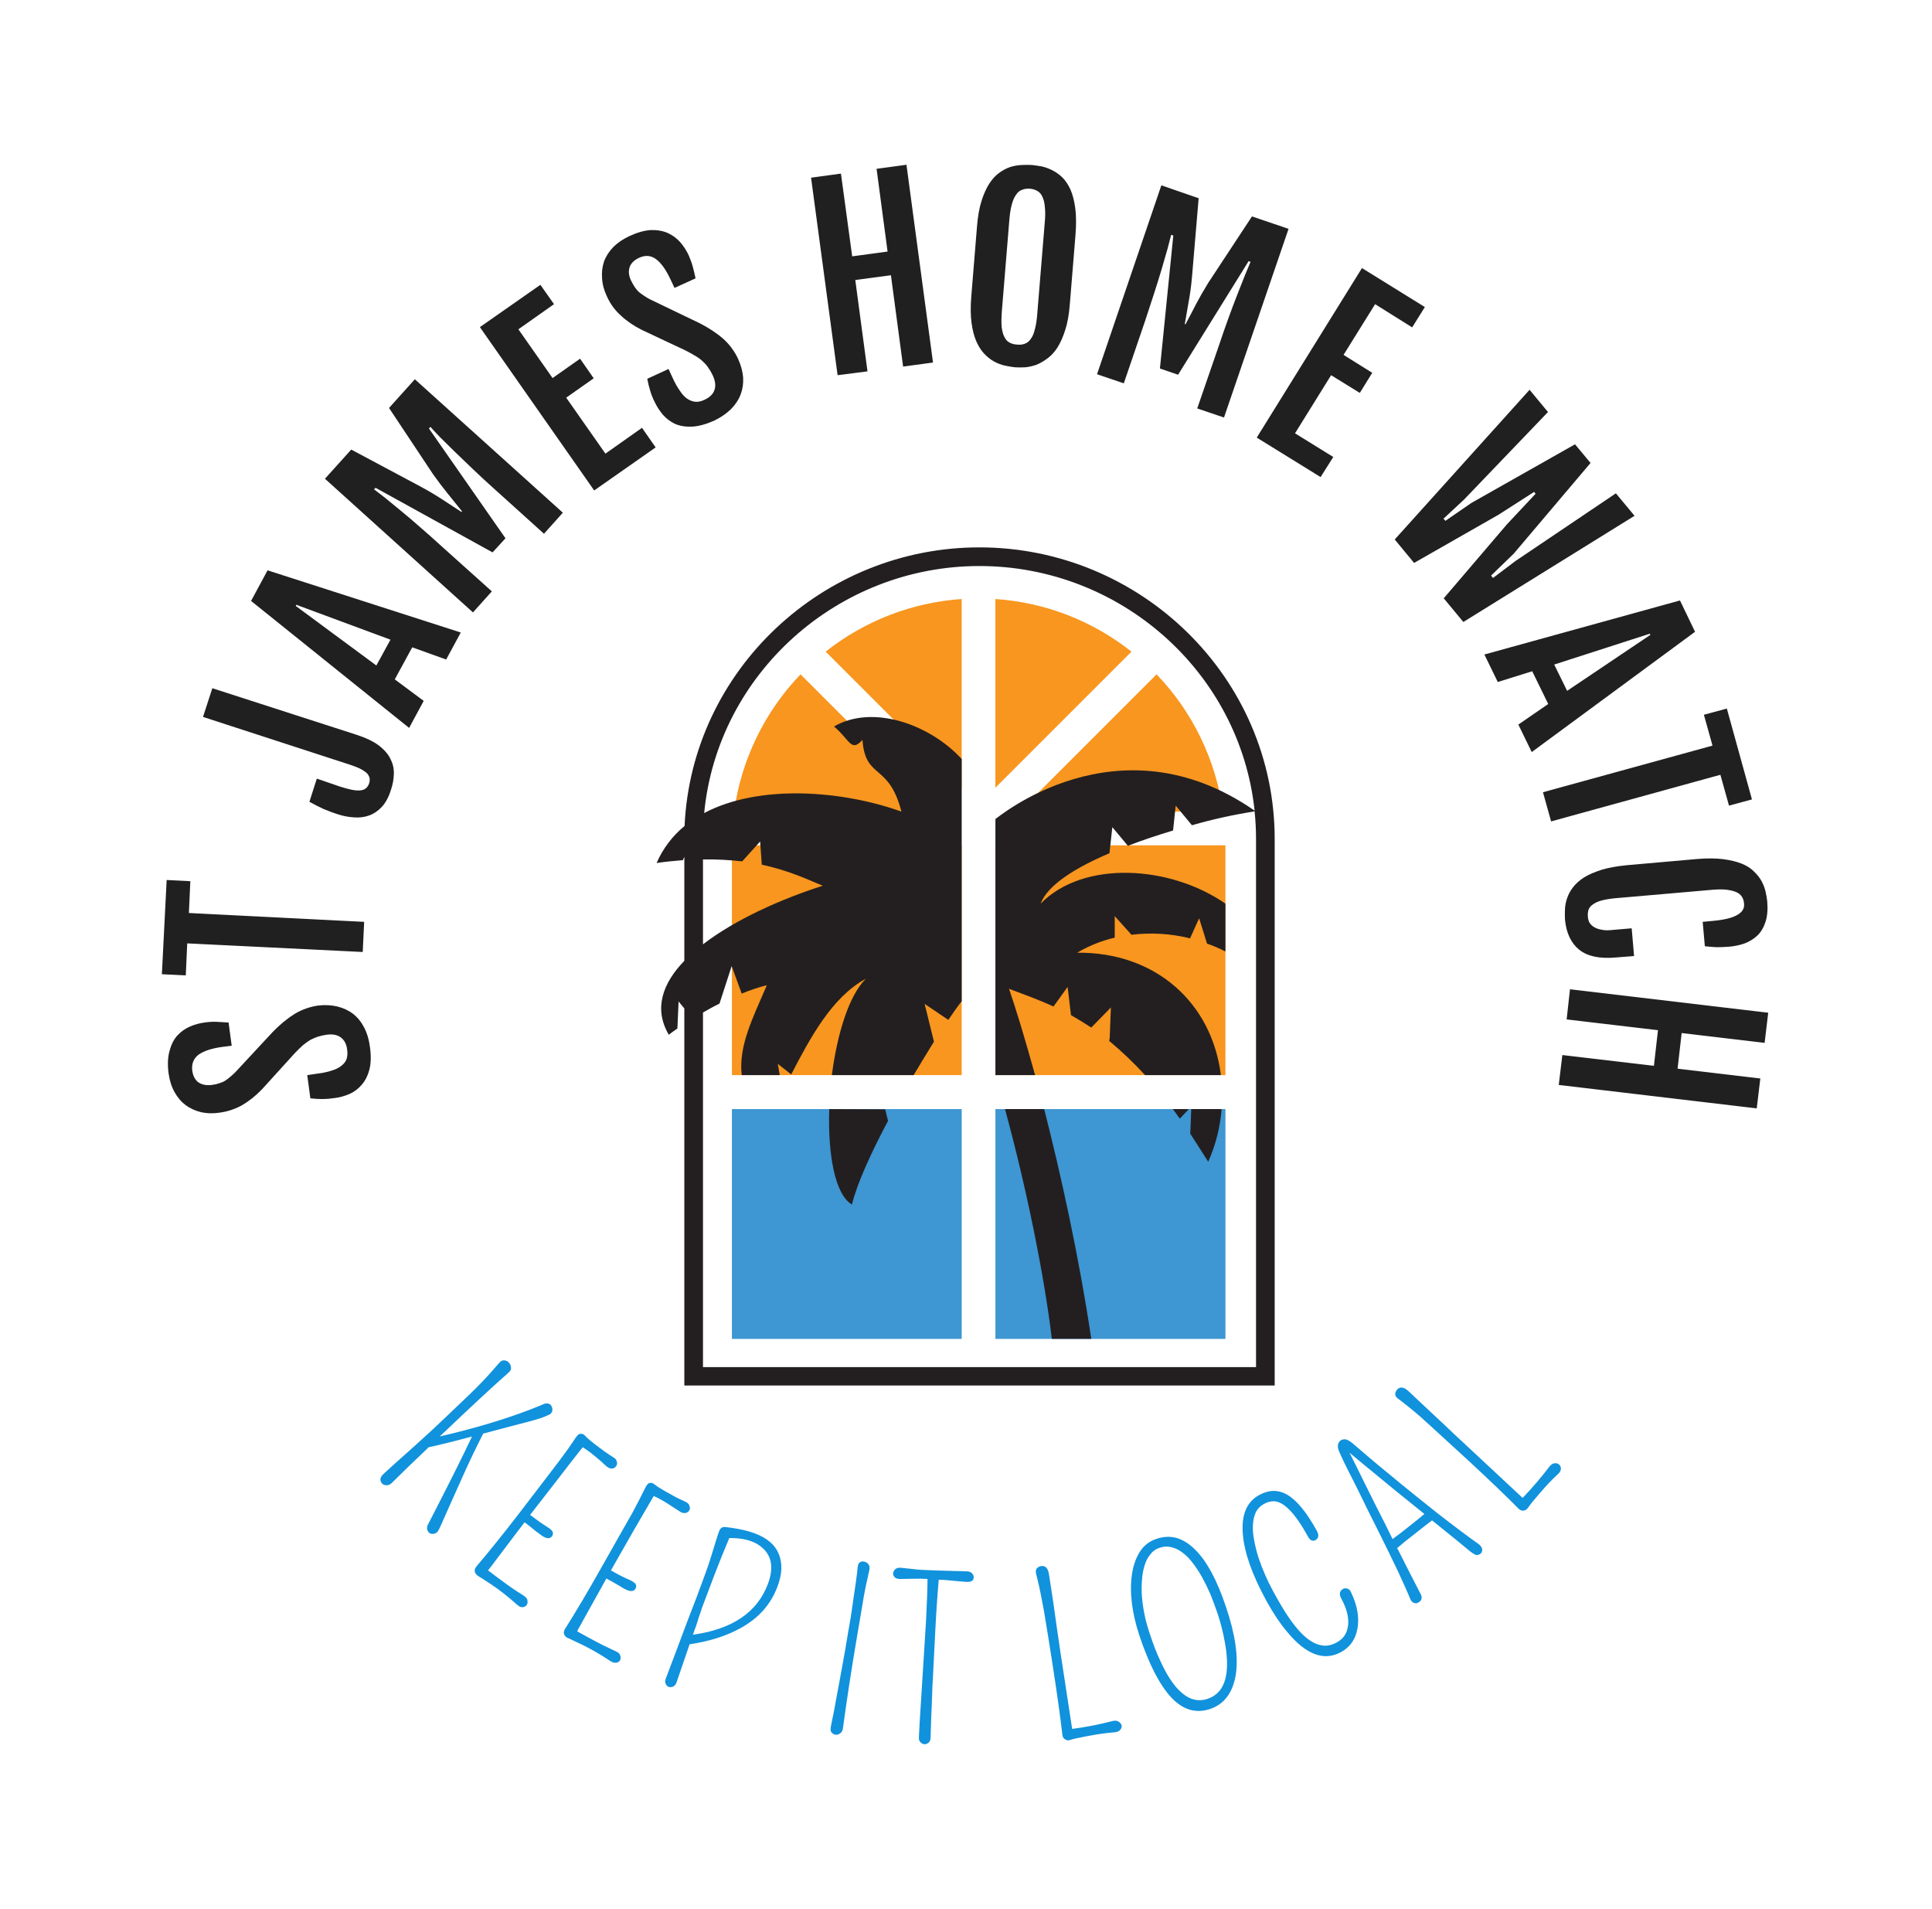 <svg xmlns="http://www.w3.org/2000/svg" version="1.1" xmlns:xlink="http://www.w3.org/1999/xlink" xmlns:svgjs="http://svgjs.dev/svgjs" viewBox="0 0 8.08 7.984"><g transform="matrix(1,0,0,1,2.746,2.289)"><g><path d=" M -1.348 2.303 Q -1.375 2.307 -1.398 2.307 Q -1.421 2.307 -1.448 2.304 L -1.461 2.207 L -1.421 2.201 Q -1.387 2.197 -1.362 2.189 Q -1.337 2.182 -1.321 2.17 Q -1.304 2.158 -1.297 2.141 Q -1.291 2.124 -1.294 2.101 Q -1.298 2.066 -1.321 2.049 Q -1.343 2.033 -1.38 2.038 Q -1.4 2.041 -1.416 2.046 Q -1.431 2.051 -1.447 2.059 Q -1.462 2.068 -1.478 2.081 Q -1.494 2.095 -1.513 2.115 L -1.651 2.267 Q -1.691 2.308 -1.734 2.333 Q -1.777 2.357 -1.828 2.364 Q -1.869 2.37 -1.905 2.362 Q -1.941 2.353 -1.969 2.333 Q -1.997 2.312 -2.016 2.278 Q -2.035 2.244 -2.041 2.199 Q -2.048 2.145 -2.037 2.106 Q -2.027 2.067 -2.005 2.042 Q -1.982 2.017 -1.952 2.004 Q -1.922 1.991 -1.891 1.987 Q -1.864 1.983 -1.841 1.984 Q -1.818 1.985 -1.79 1.987 L -1.777 2.084 L -1.817 2.089 Q -1.882 2.098 -1.915 2.121 Q -1.947 2.145 -1.942 2.188 Q -1.937 2.223 -1.915 2.238 Q -1.893 2.252 -1.86 2.248 Q -1.843 2.246 -1.829 2.241 Q -1.815 2.237 -1.804 2.23 Q -1.793 2.223 -1.783 2.214 Q -1.773 2.206 -1.762 2.195 L -1.605 2.026 Q -1.559 1.979 -1.514 1.951 Q -1.469 1.924 -1.416 1.916 Q -1.372 1.911 -1.335 1.92 Q -1.298 1.929 -1.269 1.951 Q -1.241 1.973 -1.223 2.008 Q -1.205 2.042 -1.199 2.088 Q -1.191 2.144 -1.201 2.183 Q -1.211 2.222 -1.233 2.247 Q -1.255 2.273 -1.285 2.286 Q -1.315 2.299 -1.348 2.303 Z M -1.963 1.656 L -1.969 1.79 L -2.069 1.785 L -2.049 1.391 L -1.95 1.396 L -1.956 1.529 L -1.223 1.566 L -1.229 1.692 L -1.963 1.656 Z M -1.111 1.014 Q -1.125 1.059 -1.149 1.085 Q -1.172 1.11 -1.202 1.121 Q -1.232 1.132 -1.267 1.129 Q -1.301 1.127 -1.337 1.115 Q -1.362 1.107 -1.393 1.094 Q -1.423 1.08 -1.452 1.064 L -1.421 0.967 L -1.325 1 Q -1.294 1.01 -1.273 1.014 Q -1.251 1.018 -1.237 1.016 Q -1.223 1.014 -1.215 1.007 Q -1.206 0.999 -1.202 0.986 Q -1.199 0.976 -1.2 0.966 Q -1.202 0.956 -1.21 0.946 Q -1.219 0.937 -1.235 0.928 Q -1.252 0.919 -1.279 0.91 L -1.897 0.709 L -1.858 0.589 L -1.257 0.783 Q -1.195 0.803 -1.161 0.829 Q -1.126 0.856 -1.112 0.887 Q -1.097 0.917 -1.099 0.95 Q -1.1 0.982 -1.111 1.014 Z M -1.696 0.224 L -1.627 0.096 L -0.819 0.356 L -0.88 0.469 L -1.022 0.418 L -1.095 0.552 L -0.974 0.642 L -1.035 0.755 L -1.696 0.224 Z M -1.113 0.386 L -1.507 0.24 L -1.509 0.245 L -1.172 0.494 L -1.113 0.386 Z M -1.387 -0.287 L -1.277 -0.409 L -0.983 -0.252 Q -0.935 -0.226 -0.894 -0.199 Q -0.853 -0.172 -0.816 -0.148 L -0.814 -0.151 Q -0.841 -0.185 -0.872 -0.223 Q -0.903 -0.261 -0.935 -0.306 L -1.119 -0.583 L -1.011 -0.703 L -0.392 -0.145 L -0.471 -0.057 L -0.676 -0.242 Q -0.723 -0.284 -0.766 -0.325 Q -0.808 -0.365 -0.843 -0.399 Q -0.878 -0.433 -0.905 -0.46 Q -0.931 -0.487 -0.946 -0.504 L -0.952 -0.497 L -0.632 -0.038 L -0.686 0.021 L -1.175 -0.249 L -1.182 -0.243 Q -1.164 -0.229 -1.134 -0.206 Q -1.105 -0.182 -1.067 -0.151 Q -1.029 -0.12 -0.985 -0.081 Q -0.941 -0.043 -0.894 -0 L -0.689 0.184 L -0.768 0.272 L -1.387 -0.287 Z M -0.739 -0.921 L -0.486 -1.098 L -0.429 -1.017 L -0.578 -0.912 L -0.435 -0.708 L -0.32 -0.789 L -0.263 -0.707 L -0.378 -0.626 L -0.214 -0.392 L -0.061 -0.5 L -0.004 -0.418 L -0.261 -0.238 L -0.739 -0.921 Z M -0.009 -0.61 Q -0.021 -0.634 -0.027 -0.656 Q -0.034 -0.678 -0.039 -0.705 L 0.05 -0.746 L 0.067 -0.709 Q 0.081 -0.678 0.096 -0.657 Q 0.11 -0.635 0.126 -0.623 Q 0.143 -0.611 0.161 -0.609 Q 0.179 -0.607 0.2 -0.617 Q 0.233 -0.632 0.242 -0.658 Q 0.251 -0.684 0.235 -0.719 Q 0.227 -0.736 0.217 -0.75 Q 0.208 -0.764 0.195 -0.776 Q 0.183 -0.788 0.165 -0.799 Q 0.147 -0.81 0.122 -0.823 L -0.063 -0.91 Q -0.114 -0.936 -0.15 -0.97 Q -0.187 -1.003 -0.208 -1.05 Q -0.226 -1.088 -0.228 -1.125 Q -0.231 -1.162 -0.22 -1.195 Q -0.208 -1.228 -0.181 -1.256 Q -0.154 -1.283 -0.113 -1.302 Q -0.063 -1.325 -0.023 -1.327 Q 0.017 -1.328 0.048 -1.314 Q 0.078 -1.3 0.1 -1.275 Q 0.121 -1.25 0.134 -1.222 Q 0.145 -1.197 0.151 -1.175 Q 0.157 -1.153 0.163 -1.125 L 0.075 -1.085 L 0.058 -1.121 Q 0.03 -1.181 -0.002 -1.205 Q -0.034 -1.229 -0.073 -1.211 Q -0.105 -1.196 -0.113 -1.171 Q -0.121 -1.146 -0.107 -1.116 Q -0.099 -1.1 -0.091 -1.088 Q -0.083 -1.076 -0.073 -1.067 Q -0.063 -1.059 -0.052 -1.052 Q -0.041 -1.044 -0.027 -1.037 L 0.181 -0.937 Q 0.239 -0.907 0.279 -0.872 Q 0.318 -0.837 0.341 -0.788 Q 0.359 -0.748 0.362 -0.71 Q 0.364 -0.672 0.351 -0.638 Q 0.338 -0.605 0.31 -0.577 Q 0.282 -0.55 0.241 -0.53 Q 0.189 -0.507 0.149 -0.505 Q 0.109 -0.503 0.078 -0.516 Q 0.048 -0.53 0.026 -0.555 Q 0.005 -0.58 -0.009 -0.61 Z M 0.646 -1.546 L 0.771 -1.563 L 0.818 -1.217 L 0.966 -1.237 L 0.92 -1.583 L 1.045 -1.6 L 1.156 -0.773 L 1.031 -0.756 L 0.98 -1.138 L 0.831 -1.118 L 0.882 -0.736 L 0.757 -0.72 L 0.646 -1.546 Z M 1.5 -0.753 Q 1.48 -0.755 1.457 -0.76 Q 1.434 -0.765 1.412 -0.777 Q 1.39 -0.789 1.37 -0.81 Q 1.351 -0.83 1.337 -0.862 Q 1.323 -0.894 1.317 -0.94 Q 1.311 -0.986 1.316 -1.048 L 1.34 -1.342 Q 1.345 -1.405 1.359 -1.449 Q 1.373 -1.493 1.392 -1.522 Q 1.411 -1.551 1.434 -1.567 Q 1.456 -1.583 1.48 -1.591 Q 1.504 -1.598 1.527 -1.599 Q 1.55 -1.6 1.57 -1.599 Q 1.588 -1.597 1.611 -1.593 Q 1.633 -1.588 1.655 -1.577 Q 1.677 -1.566 1.697 -1.547 Q 1.717 -1.527 1.731 -1.496 Q 1.745 -1.464 1.751 -1.418 Q 1.757 -1.372 1.752 -1.308 L 1.728 -1.014 Q 1.723 -0.952 1.709 -0.909 Q 1.695 -0.865 1.676 -0.835 Q 1.657 -0.806 1.633 -0.789 Q 1.61 -0.772 1.587 -0.763 Q 1.563 -0.755 1.541 -0.753 Q 1.518 -0.752 1.5 -0.753 Z M 1.508 -0.848 Q 1.526 -0.846 1.541 -0.852 Q 1.555 -0.857 1.565 -0.872 Q 1.576 -0.886 1.582 -0.912 Q 1.589 -0.937 1.592 -0.976 L 1.623 -1.354 Q 1.627 -1.394 1.624 -1.421 Q 1.622 -1.448 1.614 -1.465 Q 1.607 -1.482 1.593 -1.49 Q 1.58 -1.498 1.561 -1.5 Q 1.542 -1.501 1.528 -1.495 Q 1.513 -1.49 1.503 -1.474 Q 1.492 -1.459 1.485 -1.432 Q 1.478 -1.406 1.475 -1.366 L 1.444 -0.988 Q 1.441 -0.949 1.443 -0.923 Q 1.446 -0.897 1.454 -0.881 Q 1.462 -0.864 1.475 -0.857 Q 1.489 -0.849 1.508 -0.848 Z M 2.111 -1.514 L 2.267 -1.46 L 2.239 -1.129 Q 2.234 -1.074 2.225 -1.026 Q 2.216 -0.977 2.209 -0.934 L 2.212 -0.933 Q 2.233 -0.972 2.255 -1.015 Q 2.278 -1.059 2.307 -1.106 L 2.49 -1.384 L 2.643 -1.332 L 2.373 -0.543 L 2.261 -0.581 L 2.351 -0.842 Q 2.371 -0.902 2.391 -0.957 Q 2.411 -1.012 2.429 -1.058 Q 2.447 -1.104 2.461 -1.139 Q 2.476 -1.174 2.484 -1.194 L 2.476 -1.197 L 2.181 -0.722 L 2.105 -0.748 L 2.161 -1.304 L 2.152 -1.307 Q 2.147 -1.286 2.137 -1.249 Q 2.127 -1.213 2.113 -1.166 Q 2.099 -1.119 2.081 -1.063 Q 2.063 -1.007 2.043 -0.947 L 1.954 -0.686 L 1.842 -0.724 L 2.111 -1.514 Z M 2.95 -1.168 L 3.213 -1.005 L 3.16 -0.92 L 3.005 -1.017 L 2.873 -0.805 L 2.993 -0.73 L 2.941 -0.646 L 2.821 -0.72 L 2.67 -0.477 L 2.83 -0.378 L 2.777 -0.294 L 2.51 -0.459 L 2.95 -1.168 Z M 3.651 -0.659 L 3.728 -0.566 L 3.377 -0.2 L 3.291 -0.12 L 3.299 -0.111 L 3.408 -0.186 L 3.841 -0.431 L 3.906 -0.353 L 3.585 0.026 L 3.49 0.118 L 3.498 0.128 L 3.592 0.057 L 4.012 -0.226 L 4.09 -0.132 L 3.374 0.312 L 3.292 0.213 L 3.556 -0.096 L 3.676 -0.224 L 3.67 -0.232 L 3.522 -0.137 L 3.168 0.065 L 3.087 -0.033 L 3.651 -0.659 Z M 4.28 0.222 L 4.343 0.353 L 3.66 0.856 L 3.604 0.741 L 3.729 0.655 L 3.662 0.518 L 3.518 0.563 L 3.462 0.448 L 4.28 0.222 Z M 3.808 0.6 L 4.156 0.366 L 4.154 0.361 L 3.754 0.49 L 3.808 0.6 Z M 4.416 0.829 L 4.38 0.7 L 4.476 0.674 L 4.581 1.054 L 4.485 1.08 L 4.449 0.951 L 3.741 1.146 L 3.707 1.024 L 4.416 0.829 Z M 3.799 1.556 Q 3.798 1.536 3.799 1.513 Q 3.8 1.49 3.808 1.467 Q 3.816 1.443 3.833 1.421 Q 3.85 1.399 3.879 1.38 Q 3.909 1.362 3.953 1.348 Q 3.997 1.335 4.059 1.329 L 4.354 1.303 Q 4.416 1.298 4.462 1.304 Q 4.507 1.31 4.539 1.323 Q 4.571 1.336 4.59 1.356 Q 4.61 1.375 4.622 1.397 Q 4.633 1.418 4.638 1.44 Q 4.643 1.462 4.645 1.481 Q 4.649 1.531 4.638 1.565 Q 4.627 1.6 4.605 1.622 Q 4.582 1.644 4.551 1.656 Q 4.52 1.667 4.484 1.67 Q 4.457 1.672 4.434 1.672 Q 4.411 1.671 4.384 1.668 L 4.375 1.566 L 4.417 1.562 Q 4.486 1.556 4.518 1.538 Q 4.551 1.52 4.548 1.491 Q 4.547 1.473 4.539 1.461 Q 4.531 1.448 4.514 1.441 Q 4.497 1.434 4.47 1.431 Q 4.442 1.429 4.403 1.433 L 4.023 1.466 Q 3.984 1.469 3.959 1.475 Q 3.933 1.481 3.919 1.491 Q 3.904 1.5 3.898 1.514 Q 3.893 1.528 3.895 1.547 Q 3.896 1.559 3.902 1.57 Q 3.909 1.581 3.921 1.588 Q 3.934 1.596 3.953 1.599 Q 3.971 1.603 3.996 1.6 L 4.078 1.593 L 4.088 1.709 L 4.011 1.715 Q 3.911 1.724 3.859 1.683 Q 3.807 1.641 3.799 1.556 Z M 4.649 1.946 L 4.634 2.072 L 4.287 2.031 L 4.27 2.18 L 4.616 2.221 L 4.601 2.346 L 3.773 2.248 L 3.788 2.123 L 4.171 2.168 L 4.188 2.019 L 3.806 1.974 L 3.82 1.848 L 4.649 1.946 Z" fill="#202020" fill-rule="nonzero"></path></g><g><path d=" M -0.442 3.622 Q -0.447 3.627 -0.473 3.637 Q -0.498 3.647 -0.57 3.665 Q -0.637 3.683 -0.725 3.706 Q -0.763 3.78 -0.8 3.861 Q -0.839 3.949 -0.856 3.986 Q -0.896 4.075 -0.905 4.096 Q -0.914 4.116 -0.92 4.12 Q -0.926 4.124 -0.932 4.125 Q -0.945 4.127 -0.952 4.12 Q -0.965 4.106 -0.957 4.088 Q -0.823 3.828 -0.772 3.718 Q -0.882 3.748 -0.953 3.763 Q -1.05 3.855 -1.108 3.913 Q -1.119 3.923 -1.13 3.922 Q -1.141 3.922 -1.148 3.915 Q -1.155 3.907 -1.155 3.897 Q -1.156 3.887 -1.137 3.87 Q -1.118 3.853 -1.084 3.822 Q -1.049 3.791 -1.009 3.755 Q -0.93 3.684 -0.87 3.626 Q -0.809 3.568 -0.782 3.542 Q -0.755 3.516 -0.734 3.494 Q -0.697 3.456 -0.657 3.409 Q -0.647 3.398 -0.636 3.4 Q -0.625 3.401 -0.618 3.409 Q -0.61 3.417 -0.609 3.429 Q -0.607 3.44 -0.618 3.45 Q -0.705 3.526 -0.907 3.718 Q -0.695 3.669 -0.53 3.606 Q -0.497 3.593 -0.48 3.586 Q -0.464 3.578 -0.456 3.58 Q -0.448 3.581 -0.443 3.586 Q -0.439 3.591 -0.437 3.597 Q -0.435 3.603 -0.436 3.61 Q -0.437 3.616 -0.442 3.622 Z M -0.579 4.112 L -0.675 4.239 Q -0.688 4.257 -0.698 4.269 Q -0.702 4.274 -0.705 4.278 Q -0.614 4.347 -0.582 4.367 Q -0.549 4.387 -0.545 4.393 Q -0.541 4.398 -0.54 4.404 Q -0.538 4.416 -0.544 4.424 Q -0.55 4.431 -0.561 4.432 Q -0.572 4.432 -0.583 4.422 Q -0.639 4.372 -0.688 4.339 Q -0.738 4.306 -0.744 4.303 Q -0.751 4.299 -0.754 4.295 Q -0.758 4.291 -0.76 4.285 Q -0.763 4.273 -0.753 4.261 Q -0.669 4.162 -0.573 4.037 Q -0.477 3.911 -0.452 3.879 Q -0.427 3.846 -0.407 3.82 Q -0.363 3.761 -0.347 3.736 Q -0.331 3.711 -0.324 3.708 Q -0.318 3.706 -0.313 3.707 Q -0.305 3.708 -0.298 3.716 Q -0.285 3.73 -0.26 3.749 Q -0.213 3.785 -0.194 3.797 Q -0.175 3.808 -0.171 3.813 Q -0.167 3.819 -0.166 3.824 Q -0.163 3.835 -0.17 3.843 Q -0.176 3.852 -0.187 3.852 Q -0.197 3.853 -0.208 3.844 Q -0.219 3.835 -0.23 3.824 Q -0.242 3.814 -0.256 3.802 Q -0.285 3.778 -0.309 3.763 Q -0.333 3.794 -0.357 3.824 Q -0.385 3.861 -0.414 3.898 Q -0.492 3.998 -0.529 4.046 Q -0.484 4.08 -0.461 4.094 Q -0.436 4.109 -0.434 4.119 Q -0.432 4.128 -0.438 4.136 Q -0.453 4.155 -0.489 4.126 Q -0.496 4.12 -0.503 4.116 L -0.531 4.093 L -0.552 4.077 L -0.579 4.112 Z M -0.231 4.35 L -0.309 4.49 Q -0.319 4.509 -0.327 4.522 Q -0.33 4.528 -0.332 4.533 Q -0.233 4.588 -0.199 4.603 Q -0.163 4.619 -0.158 4.624 Q -0.154 4.628 -0.152 4.634 Q -0.148 4.645 -0.153 4.654 Q -0.157 4.662 -0.168 4.664 Q -0.179 4.666 -0.192 4.658 Q -0.254 4.617 -0.307 4.591 Q -0.361 4.565 -0.368 4.562 Q -0.375 4.56 -0.379 4.556 Q -0.384 4.552 -0.386 4.547 Q -0.391 4.535 -0.383 4.523 Q -0.313 4.412 -0.236 4.275 Q -0.158 4.137 -0.138 4.102 Q -0.118 4.066 -0.101 4.037 Q -0.067 3.973 -0.054 3.946 Q -0.041 3.919 -0.035 3.915 Q -0.03 3.912 -0.024 3.912 Q -0.016 3.912 -0.008 3.919 Q 0.007 3.931 0.034 3.946 Q 0.086 3.976 0.106 3.984 Q 0.127 3.993 0.131 3.998 Q 0.136 4.002 0.137 4.008 Q 0.142 4.018 0.137 4.027 Q 0.131 4.036 0.121 4.038 Q 0.111 4.04 0.099 4.033 Q 0.087 4.025 0.074 4.017 Q 0.061 4.008 0.045 3.998 Q 0.013 3.978 -0.012 3.967 Q -0.032 4.001 -0.051 4.034 Q -0.074 4.074 -0.098 4.115 Q -0.161 4.225 -0.191 4.278 Q -0.142 4.306 -0.117 4.316 Q -0.09 4.328 -0.087 4.337 Q -0.083 4.345 -0.088 4.354 Q -0.1 4.376 -0.14 4.352 Q -0.148 4.347 -0.155 4.343 L -0.186 4.325 L -0.21 4.312 L -0.231 4.35 Z M 0.138 4.587 Q 0.103 4.69 0.084 4.745 Q 0.079 4.76 0.069 4.764 Q 0.059 4.768 0.05 4.765 Q 0.042 4.762 0.038 4.752 Q 0.033 4.743 0.039 4.729 L 0.075 4.634 L 0.124 4.503 L 0.169 4.386 Q 0.212 4.271 0.222 4.239 Q 0.232 4.207 0.237 4.191 Q 0.242 4.175 0.247 4.158 Q 0.252 4.141 0.258 4.124 Q 0.263 4.108 0.268 4.103 Q 0.273 4.098 0.279 4.097 Q 0.285 4.096 0.29 4.097 Q 0.295 4.098 0.313 4.1 Q 0.37 4.108 0.41 4.123 Q 0.45 4.138 0.474 4.159 Q 0.498 4.179 0.51 4.207 Q 0.536 4.267 0.505 4.347 Q 0.464 4.457 0.352 4.519 Q 0.262 4.569 0.138 4.587 Z M 0.152 4.547 Q 0.398 4.513 0.465 4.336 Q 0.502 4.239 0.445 4.186 Q 0.403 4.146 0.322 4.143 Q 0.312 4.143 0.304 4.143 Q 0.273 4.216 0.243 4.294 L 0.195 4.421 Q 0.192 4.429 0.189 4.437 Q 0.187 4.444 0.184 4.453 Q 0.181 4.462 0.176 4.476 Q 0.172 4.49 0.165 4.511 Q 0.159 4.526 0.152 4.547 Z M 0.867 4.385 Q 0.863 4.409 0.834 4.58 Q 0.805 4.751 0.779 4.94 Q 0.777 4.954 0.767 4.96 Q 0.757 4.967 0.747 4.965 Q 0.738 4.963 0.731 4.955 Q 0.725 4.947 0.73 4.925 Q 0.735 4.902 0.743 4.861 Q 0.75 4.82 0.759 4.774 Q 0.776 4.683 0.79 4.603 Q 0.803 4.524 0.811 4.48 Q 0.818 4.436 0.823 4.398 Q 0.836 4.315 0.841 4.265 Q 0.842 4.251 0.849 4.245 Q 0.857 4.239 0.867 4.241 Q 0.878 4.243 0.885 4.251 Q 0.893 4.26 0.89 4.276 Q 0.886 4.292 0.883 4.308 Q 0.879 4.324 0.875 4.343 Q 0.872 4.361 0.867 4.385 Z M 1.135 4.277 Q 1.148 4.278 1.298 4.282 Q 1.318 4.283 1.325 4.299 Q 1.327 4.304 1.326 4.31 Q 1.326 4.316 1.319 4.322 Q 1.312 4.327 1.294 4.326 Q 1.275 4.324 1.258 4.323 Q 1.241 4.321 1.226 4.32 Q 1.199 4.317 1.18 4.317 Q 1.171 4.42 1.165 4.541 Q 1.158 4.671 1.156 4.719 Q 1.153 4.767 1.152 4.81 Q 1.147 4.922 1.146 4.976 Q 1.146 4.991 1.138 4.998 Q 1.13 5.005 1.121 5.005 Q 1.112 5.005 1.104 4.997 Q 1.096 4.99 1.097 4.976 L 1.1 4.917 L 1.127 4.487 Q 1.133 4.367 1.133 4.314 Q 1.109 4.312 1.076 4.313 Q 1.037 4.314 1.02 4.314 Q 1.003 4.314 0.996 4.307 Q 0.989 4.3 0.989 4.291 Q 0.99 4.282 0.997 4.274 Q 1.005 4.266 1.021 4.267 Q 1.037 4.269 1.049 4.27 Q 1.06 4.271 1.069 4.272 Q 1.078 4.273 1.085 4.274 Q 1.091 4.275 1.098 4.275 Q 1.105 4.276 1.114 4.276 L 1.135 4.277 Z M 1.608 4.26 Q 1.635 4.256 1.641 4.294 Q 1.649 4.347 1.658 4.405 Q 1.666 4.463 1.673 4.511 Q 1.68 4.558 1.689 4.621 Q 1.709 4.751 1.738 4.941 Q 1.827 4.929 1.907 4.908 Q 1.923 4.904 1.933 4.911 Q 1.943 4.918 1.945 4.927 Q 1.946 4.937 1.939 4.945 Q 1.932 4.953 1.917 4.955 Q 1.865 4.959 1.807 4.97 Q 1.749 4.981 1.737 4.985 Q 1.725 4.989 1.72 4.989 Q 1.714 4.988 1.709 4.985 Q 1.698 4.979 1.697 4.965 Q 1.685 4.86 1.659 4.691 Q 1.633 4.523 1.626 4.484 Q 1.62 4.444 1.613 4.411 Q 1.601 4.344 1.587 4.292 Q 1.584 4.278 1.59 4.27 Q 1.597 4.262 1.608 4.26 Z M 2.314 4.858 Q 2.225 4.887 2.152 4.809 Q 2.079 4.73 2.019 4.55 Q 1.972 4.407 1.988 4.295 Q 1.996 4.24 2.021 4.2 Q 2.046 4.161 2.091 4.146 Q 2.136 4.131 2.177 4.143 Q 2.218 4.156 2.254 4.193 Q 2.326 4.265 2.381 4.43 Q 2.44 4.603 2.422 4.716 Q 2.403 4.828 2.314 4.858 Z M 2.153 4.181 Q 2.129 4.175 2.105 4.183 Q 2.08 4.191 2.065 4.211 Q 2.049 4.23 2.041 4.257 Q 2.032 4.285 2.03 4.319 Q 2.027 4.353 2.03 4.391 Q 2.037 4.467 2.061 4.538 Q 2.084 4.609 2.106 4.655 Q 2.127 4.701 2.148 4.733 Q 2.169 4.765 2.19 4.784 Q 2.21 4.803 2.23 4.812 Q 2.266 4.828 2.305 4.815 Q 2.418 4.777 2.373 4.56 Q 2.363 4.51 2.347 4.461 Q 2.33 4.411 2.315 4.375 Q 2.299 4.339 2.281 4.306 Q 2.263 4.274 2.243 4.248 Q 2.223 4.221 2.2 4.204 Q 2.178 4.187 2.153 4.181 Z M 2.863 4.395 Q 2.856 4.382 2.858 4.371 Q 2.861 4.361 2.87 4.356 Q 2.878 4.351 2.888 4.354 Q 2.898 4.356 2.904 4.369 Q 2.944 4.452 2.931 4.522 Q 2.919 4.589 2.862 4.62 Q 2.755 4.678 2.637 4.535 Q 2.593 4.483 2.549 4.403 Q 2.505 4.322 2.481 4.254 Q 2.457 4.186 2.452 4.129 Q 2.441 4.006 2.52 3.963 Q 2.582 3.929 2.638 3.962 Q 2.698 3.997 2.762 4.114 Q 2.769 4.127 2.767 4.137 Q 2.764 4.147 2.756 4.151 Q 2.738 4.161 2.725 4.138 Q 2.645 3.992 2.583 3.989 Q 2.561 3.988 2.539 4.001 Q 2.517 4.013 2.506 4.035 Q 2.496 4.057 2.494 4.086 Q 2.492 4.116 2.499 4.151 Q 2.505 4.186 2.517 4.224 Q 2.543 4.301 2.58 4.368 Q 2.617 4.436 2.644 4.475 Q 2.67 4.513 2.694 4.538 Q 2.718 4.563 2.739 4.575 Q 2.76 4.588 2.779 4.591 Q 2.811 4.598 2.845 4.579 Q 2.884 4.558 2.891 4.514 Q 2.9 4.462 2.863 4.395 Z M 2.86 3.735 Q 2.869 3.729 2.881 3.73 Q 2.894 3.732 2.916 3.751 Q 2.938 3.77 2.979 3.805 Q 3.02 3.84 3.068 3.879 Q 3.116 3.919 3.167 3.96 Q 3.218 4.001 3.267 4.04 Q 3.382 4.129 3.438 4.168 Q 3.452 4.179 3.453 4.191 Q 3.453 4.203 3.446 4.208 Q 3.44 4.213 3.431 4.214 Q 3.423 4.214 3.403 4.199 Q 3.384 4.183 3.341 4.148 Q 3.297 4.113 3.247 4.072 Q 3.245 4.07 3.243 4.069 Q 3.219 4.087 3.175 4.122 Q 3.123 4.162 3.097 4.185 Q 3.098 4.188 3.1 4.19 Q 3.161 4.311 3.195 4.376 Q 3.206 4.397 3.191 4.409 Q 3.175 4.422 3.159 4.409 Q 3.155 4.405 3.15 4.393 Q 3.145 4.38 3.132 4.351 Q 3.119 4.322 3.102 4.285 Q 3.084 4.248 3.063 4.204 Q 3.042 4.161 3.019 4.115 Q 2.996 4.069 2.973 4.023 Q 2.95 3.976 2.929 3.933 Q 2.907 3.89 2.888 3.852 Q 2.869 3.814 2.859 3.791 Q 2.839 3.752 2.86 3.735 Z M 3.078 4.147 Q 3.106 4.127 3.151 4.091 Q 3.189 4.061 3.211 4.042 Q 3.178 4.016 3.144 3.988 Q 3.09 3.945 3.041 3.904 Q 2.959 3.837 2.898 3.786 Q 2.922 3.833 2.962 3.915 Q 3.016 4.024 3.045 4.08 Q 3.062 4.115 3.078 4.147 Z M 3.097 3.522 Q 3.115 3.502 3.144 3.528 Q 3.183 3.565 3.226 3.605 Q 3.269 3.645 3.304 3.678 Q 3.338 3.711 3.385 3.754 Q 3.481 3.844 3.622 3.975 Q 3.684 3.91 3.734 3.844 Q 3.744 3.831 3.756 3.83 Q 3.768 3.829 3.775 3.836 Q 3.782 3.842 3.782 3.853 Q 3.782 3.864 3.77 3.875 Q 3.732 3.91 3.694 3.955 Q 3.655 4 3.649 4.01 Q 3.642 4.02 3.637 4.024 Q 3.632 4.027 3.627 4.028 Q 3.614 4.03 3.604 4.019 Q 3.53 3.944 3.405 3.828 Q 3.28 3.713 3.25 3.686 Q 3.22 3.659 3.195 3.636 Q 3.144 3.592 3.101 3.56 Q 3.089 3.551 3.089 3.541 Q 3.09 3.53 3.097 3.522 Z" fill="#1192dc" fill-rule="nonzero"></path></g><g clip-path="url(&quot;#SvgjsClipPath1009&quot;)"><g clip-path="url(&quot;#SvgjsClipPath1008&quot;)"><path d=" M 0.315 2.349 L 1.276 2.349 L 1.276 3.31 L 0.315 3.31 L 0.315 2.349 Z M 1.417 2.349 L 2.379 2.349 L 2.379 3.31 L 1.417 3.31 Z" fill="#3e96d2" transform="matrix(1,0,0,1,0,0)" fill-rule="evenodd"></path></g><g clip-path="url(&quot;#SvgjsClipPath1008&quot;)"><path d=" M 0.315 1.246 L 1.276 1.246 L 1.276 2.207 L 0.315 2.207 L 0.315 1.246 Z M 1.417 1.246 L 2.379 1.246 L 2.379 2.207 L 1.417 2.207 L 1.417 1.246 Z M 2.091 0.531 C 2.242 0.688 2.339 0.889 2.369 1.105 L 1.517 1.105 L 2.091 0.531 Z M 0.602 0.531 C 0.451 0.688 0.354 0.889 0.324 1.105 L 1.176 1.105 L 0.602 0.531 Z M 1.276 0.216 L 1.276 1.005 L 0.707 0.436 C 0.87 0.307 1.069 0.23 1.276 0.216 Z M 1.417 0.216 L 1.417 1.005 L 1.986 0.436 C 1.823 0.307 1.625 0.23 1.417 0.216 Z" fill="#f8961f" transform="matrix(1,0,0,1,0,0)" fill-rule="evenodd"></path></g><g clip-path="url(&quot;#SvgjsClipPath1008&quot;)"><path d=" M 1.818 3.31 C 1.765 2.957 1.69 2.62 1.621 2.349 L 1.457 2.349 C 1.544 2.666 1.621 3.041 1.653 3.31 Z M 0.116 3.505 L 0.116 1.928 L 0.092 1.899 L 0.087 2.012 C 0.075 2.02 0.063 2.029 0.051 2.038 C -0.013 1.929 0.025 1.823 0.116 1.729 L 0.116 1.294 L 0.11 1.308 C 0.075 1.311 0.039 1.314 2.359058671880518e-17 1.32 C 0.026 1.26 0.066 1.207 0.117 1.165 C 0.147 0.514 0.695 0 1.35 0 C 2.024 0 2.585 0.543 2.585 1.22 L 2.585 3.505 Z M 1.583 2.207 C 1.54 2.052 1.502 1.927 1.474 1.846 C 1.535 1.869 1.597 1.891 1.66 1.92 L 1.719 1.838 L 1.733 1.956 C 1.761 1.972 1.789 1.989 1.818 2.008 L 1.9 1.924 L 1.895 2.05 L 1.893 2.064 C 1.946 2.108 1.996 2.156 2.043 2.207 L 2.36 2.207 C 2.322 1.904 2.087 1.692 1.759 1.695 C 1.808 1.666 1.861 1.645 1.916 1.632 L 1.916 1.542 L 1.986 1.62 C 2.068 1.61 2.151 1.615 2.231 1.635 L 2.269 1.551 L 2.302 1.657 C 2.328 1.666 2.354 1.677 2.379 1.69 L 2.379 1.49 C 2.148 1.329 1.784 1.307 1.606 1.49 C 1.636 1.411 1.753 1.339 1.894 1.279 L 1.906 1.17 L 1.971 1.248 C 2.033 1.224 2.097 1.203 2.16 1.184 L 2.171 1.08 L 2.239 1.162 C 2.325 1.137 2.413 1.118 2.501 1.104 C 2.505 1.143 2.507 1.181 2.507 1.22 L 2.507 3.428 L 0.194 3.428 L 0.194 1.945 C 0.217 1.932 0.24 1.919 0.263 1.908 L 0.314 1.751 L 0.356 1.866 C 0.39 1.852 0.425 1.84 0.461 1.831 C 0.402 1.969 0.342 2.085 0.356 2.207 L 0.515 2.207 L 0.507 2.16 L 0.563 2.204 C 0.642 2.052 0.733 1.881 0.875 1.804 C 0.804 1.874 0.755 2.036 0.733 2.207 L 1.075 2.207 C 1.104 2.158 1.133 2.111 1.16 2.067 L 1.121 1.909 L 1.22 1.976 C 1.241 1.945 1.26 1.918 1.276 1.898 L 1.276 0.885 C 1.143 0.74 0.904 0.655 0.742 0.749 C 0.808 0.804 0.813 0.859 0.861 0.805 C 0.873 0.973 0.971 0.899 1.024 1.105 C 0.773 1.015 0.427 0.99 0.199 1.111 C 0.255 0.529 0.757 0.078 1.35 0.078 C 1.941 0.078 2.44 0.523 2.501 1.101 C 1.926 0.701 1.418 1.138 1.417 1.136 L 1.417 2.207 Z M 2.159 2.349 C 2.169 2.362 2.178 2.375 2.188 2.389 L 2.226 2.349 Z M 2.236 2.349 L 2.232 2.452 C 2.256 2.489 2.281 2.528 2.307 2.569 C 2.338 2.5 2.357 2.425 2.363 2.349 Z M 0.194 1.305 L 0.194 1.66 C 0.329 1.556 0.522 1.47 0.695 1.415 C 0.636 1.391 0.557 1.352 0.44 1.327 L 0.433 1.23 L 0.358 1.313 C 0.303 1.307 0.248 1.304 0.194 1.305 Z M 0.722 2.349 C 0.716 2.536 0.745 2.706 0.817 2.748 C 0.839 2.658 0.898 2.53 0.968 2.398 L 0.956 2.35 Z" fill="#231f20" transform="matrix(1,0,0,1,0,0)" fill-rule="evenodd"></path></g></g></g><defs><clipPath id="SvgjsClipPath1009"><path d=" M 0 0 h 2.585 v 3.505 h -2.585 Z"></path></clipPath><clipPath id="SvgjsClipPath1008"><path d=" M 0 0 L 2.585 0 L 2.585 3.505 L 0 3.505 Z"></path></clipPath></defs></svg>